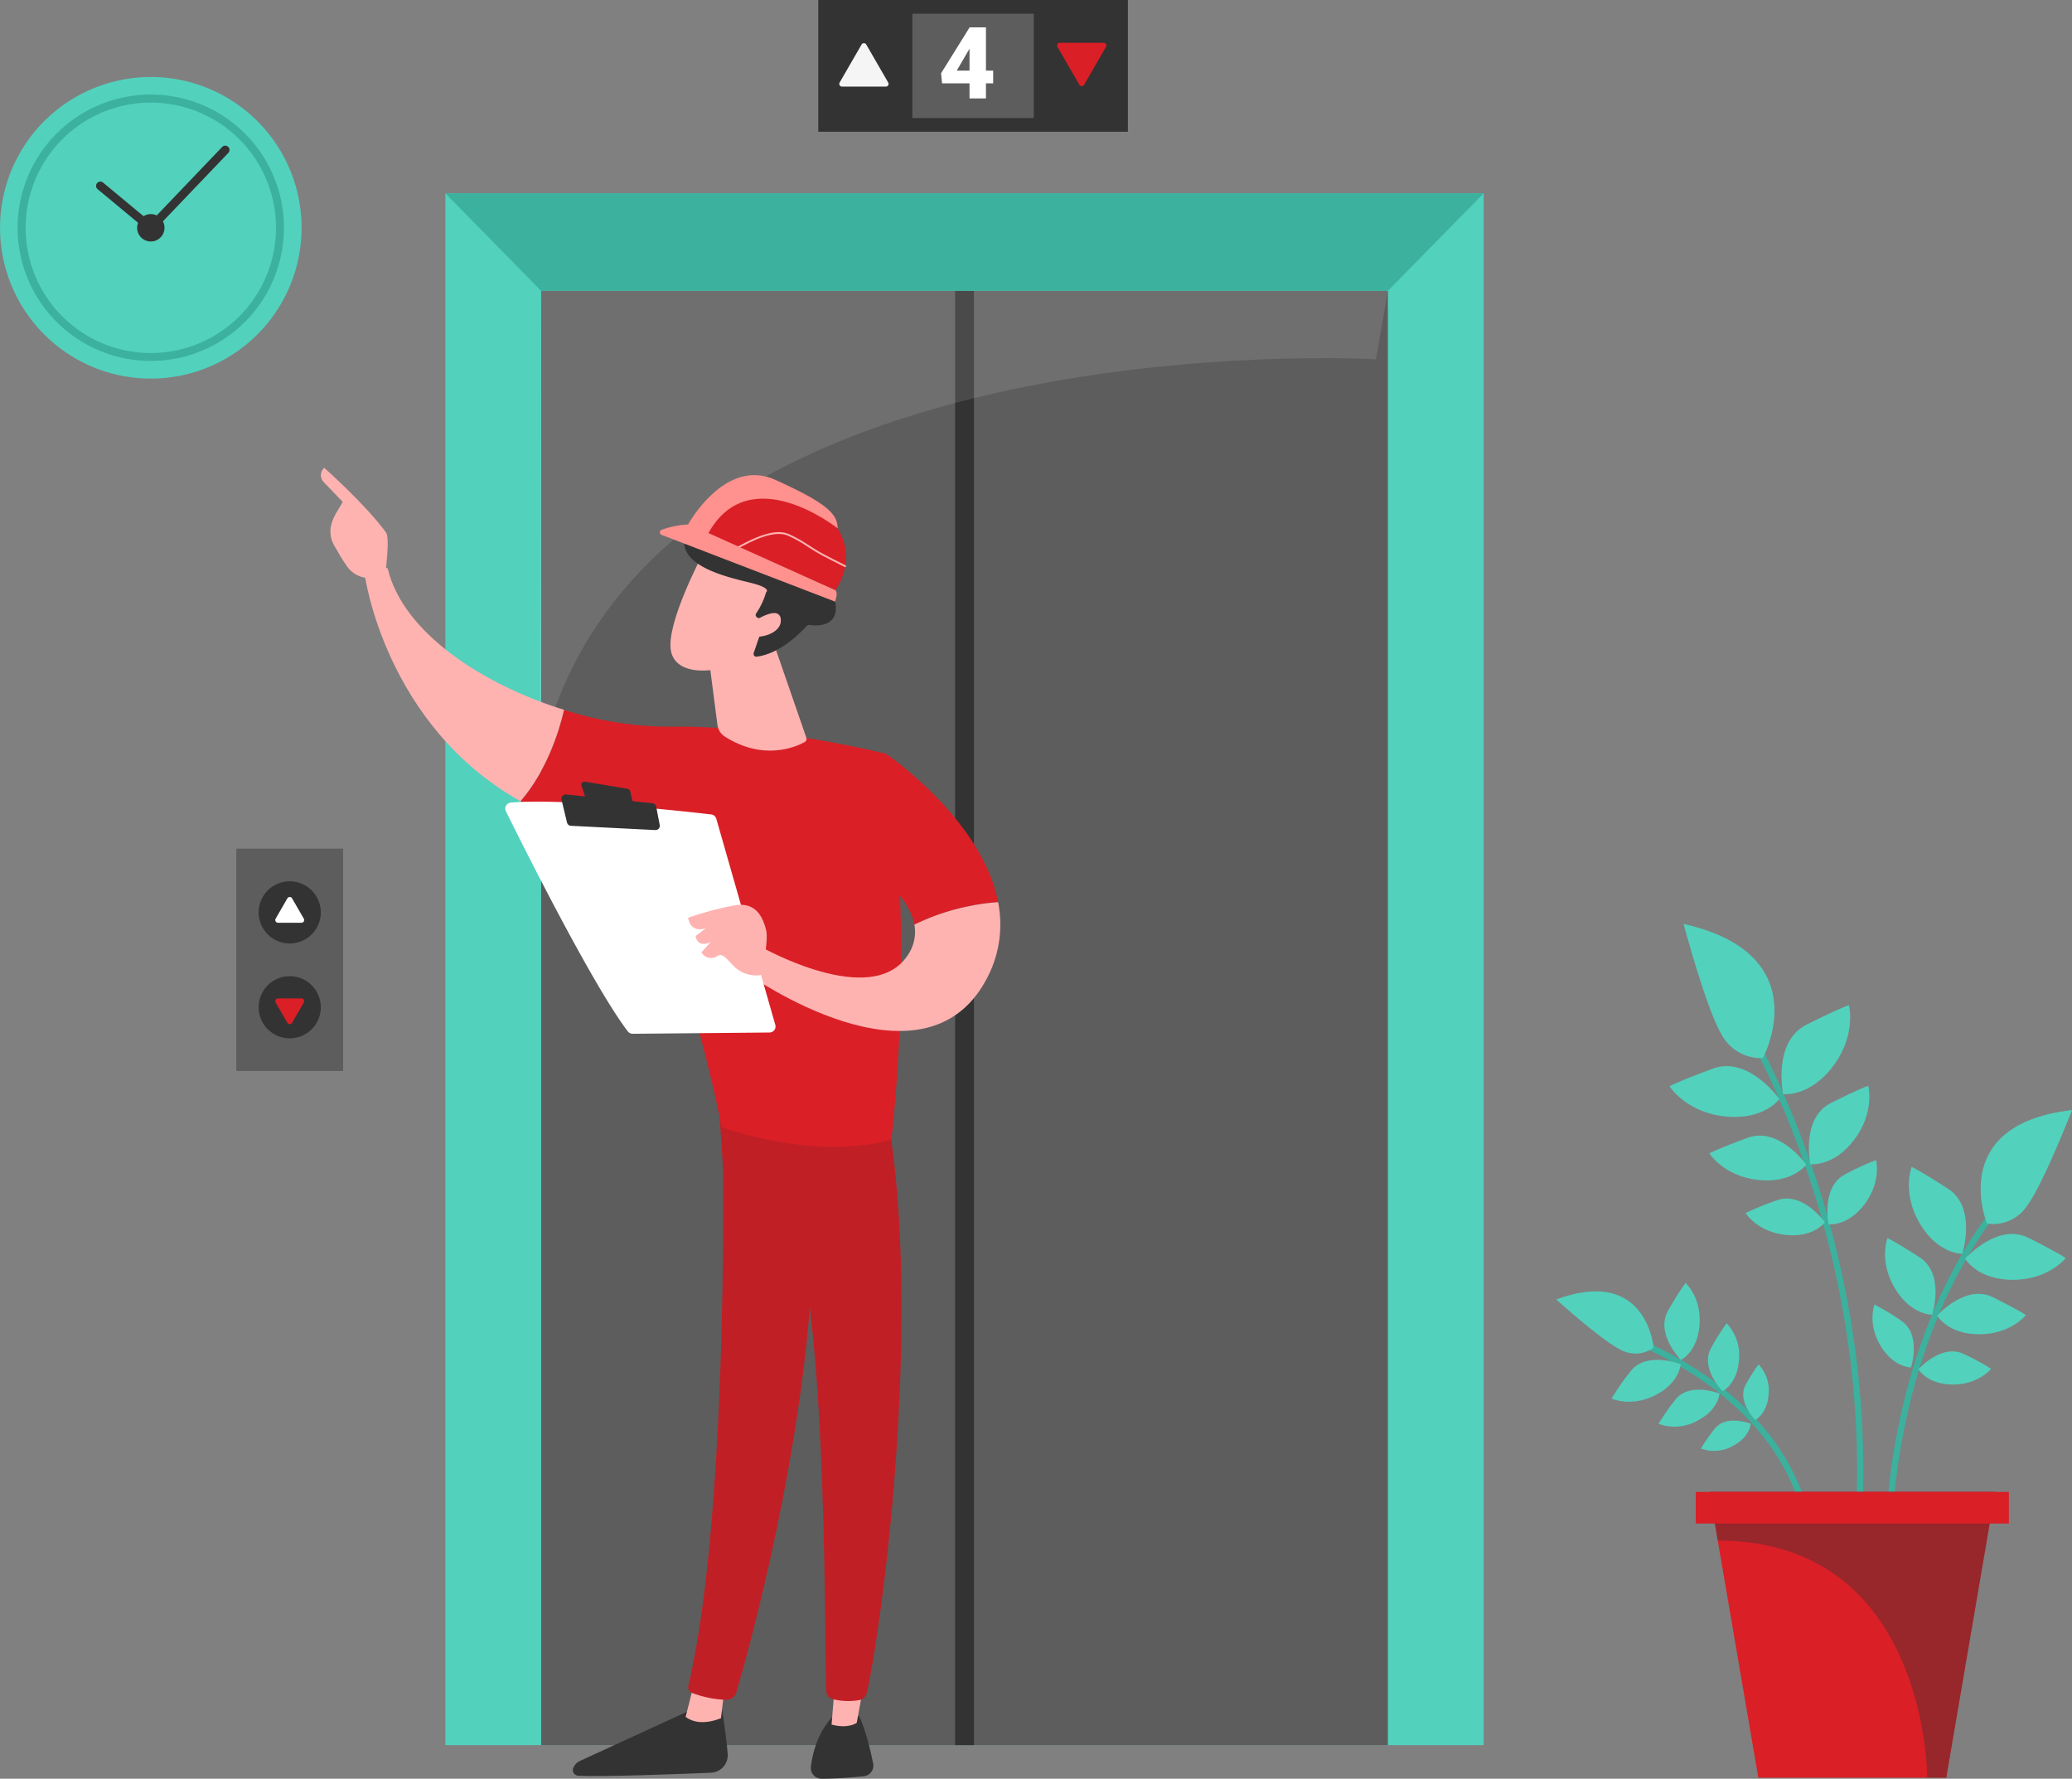 <?xml version="1.0" encoding="UTF-8"?>
<svg xmlns="http://www.w3.org/2000/svg" xmlns:xlink="http://www.w3.org/1999/xlink" width="524" height="449.729" viewBox="0 0 524 449.729">
  <rect x="0" y="0" width="524" height="449.729" fill="#808080" stroke="none"/>
  <defs>
    <clipPath id="clip-path">
      <rect id="Rectangle_7220" data-name="Rectangle 7220" width="214.503" height="119.168" fill="#fff"></rect>
    </clipPath>
    <clipPath id="clip-path-2">
      <rect id="Rectangle_7221" data-name="Rectangle 7221" width="262.58" height="24.657" fill="#3cb19e"></rect>
    </clipPath>
    <clipPath id="clip-path-3">
      <rect id="Rectangle_7226" data-name="Rectangle 7226" width="72.243" height="72.242" fill="#333"></rect>
    </clipPath>
    <clipPath id="clip-path-4">
      <path id="Path_8446" data-name="Path 8446" d="M1615.365,596.648l-30.338,13.943a3.235,3.235,0,0,0-1.654,1.743,1.446,1.446,0,0,0,1.271,1.98c6.591.294,24.957-.4,33.543-.759a4.442,4.442,0,0,0,4.249-4.813c-.564-6.447-1.715-12.96-1.715-12.96Z" transform="translate(-1583.27 -595.782)" fill="#333"></path>
    </clipPath>
    <clipPath id="clip-path-5">
      <path id="Path_8447" data-name="Path 8447" d="M1636.137,595.142c3.63,2.785,8.944.311,8.944.311l.925-7.79-7.667-1.2Z" transform="translate(-1636.137 -586.46)" fill="none"></path>
    </clipPath>
    <linearGradient id="linear-gradient" x1="-58.45" y1="1.73" x2="-58.414" y2="1.73" gradientUnits="objectBoundingBox">
      <stop offset="0" stop-color="#ff928e"></stop>
      <stop offset="1" stop-color="#feb3b1"></stop>
    </linearGradient>
    <clipPath id="clip-path-6">
      <path id="Path_8448" data-name="Path 8448" d="M1645.855,317.248c.4,2.035,2.144,101.527-8.491,146.113a1.514,1.514,0,0,0,.888,1.761,26.359,26.359,0,0,0,8.66,1.76,2.607,2.607,0,0,0,2.587-1.871c3.04-10.345,17.607-62.174,19.507-111.685,2.124-55.324,0-1.883,0-1.883l-1.245-34.2Z" transform="translate(-1637.321 -317.244)" fill="#c11f26"></path>
    </clipPath>
    <clipPath id="clip-path-7">
      <path id="Path_8449" data-name="Path 8449" d="M1700.135,602.449c-3.727,4.078-4.933,9.311-5.321,12.5a2.7,2.7,0,0,0,2.676,3.014h.462c3.411-.008,7.522-.348,10.234-.615a2.709,2.709,0,0,0,2.385-3.245c-1.773-8.737-3.6-12.026-3.6-12.026Z" transform="translate(-1694.794 -602.079)" fill="#333"></path>
    </clipPath>
    <clipPath id="clip-path-8">
      <path id="Path_8450" data-name="Path 8450" d="M1704.542,595.336c4.225,1.152,6.36-.437,6.36-.437l2.16-11.782-7.489-.458Z" transform="translate(-1704.542 -582.66)" fill="none"></path>
    </clipPath>
    <linearGradient id="linear-gradient-2" x1="-58.271" y1="1.725" x2="-58.237" y2="1.725" xlink:href="#linear-gradient"></linearGradient>
    <clipPath id="clip-path-9">
      <path id="Path_8451" data-name="Path 8451" d="M1652.713,330.782l15.73,11.183a6.74,6.74,0,0,1,2.6,3.717c8.1,29.656,7.242,104.7,7.721,116.919a2.161,2.161,0,0,0,1.553,1.99,15.83,15.83,0,0,0,6.8.271,2.358,2.358,0,0,0,1.9-1.79c3.569-15.119,14.155-92.367,5.457-144.86l-42.974-5.506Z" transform="translate(-1651.506 -312.706)" fill="#c11f26"></path>
    </clipPath>
    <clipPath id="clip-path-10">
      <path id="Path_8452" data-name="Path 8452" d="M1558.7,153.791a85.87,85.87,0,0,0,31.867,10.113s15.649,53.33,19,72.28c0,0,22.764,8.527,42.944,3.235,0,0,6.411-52.292-1.359-97.629,0,0-28.761-7.275-54.827-6.844a87.474,87.474,0,0,1-26.582-4.262c-1.35,5.746-4.456,15.467-11.047,23.106" transform="translate(-1558.7 -130.685)" fill="#da1f26"></path>
    </clipPath>
    <clipPath id="clip-path-11">
      <path id="Path_8453" data-name="Path 8453" d="M1485.745,65.744s5.074,37.958,39.367,57.239c6.59-7.639,9.7-17.36,11.047-23.106-20.664-6.422-40.776-19.559-44.612-35.763a4.9,4.9,0,0,0-1.847-.345,5,5,0,0,0-3.954,1.975" transform="translate(-1485.745 -63.769)" fill="none"></path>
    </clipPath>
    <linearGradient id="linear-gradient-3" x1="-10.44" y1="4.069" x2="-10.433" y2="4.069" xlink:href="#linear-gradient"></linearGradient>
    <clipPath id="clip-path-12">
      <path id="Path_8454" data-name="Path 8454" d="M1465.707,20.7l5,5.206c-1.045,1.889-2.32,3.484-2.917,5.769a7,7,0,0,0,.7,5.154c.877,1.58,2.074,3.635,3.205,5.243a6.919,6.919,0,0,0,5.2,3.066c-.268.851,2.836,2.148,4.662-1.336.064-1.67,1.079-8.823.082-10.182-5.314-7.244-15.615-16.325-15.615-16.325a2.451,2.451,0,0,0-.307,3.405" transform="translate(-1465.151 -17.29)" fill="none"></path>
    </clipPath>
    <linearGradient id="linear-gradient-4" x1="-24.103" y1="9.528" x2="-24.087" y2="9.528" xlink:href="#linear-gradient"></linearGradient>
    <clipPath id="clip-path-13">
      <path id="Path_8455" data-name="Path 8455" d="M1478.177,42.44c1.014,1.651,2.38,9.277,2.38,9.277l4.06-4.5-1.43-3.844-4.554-3.86c-.945.482-1.472,1.28-.457,2.931" transform="translate(-1477.626 -39.509)" fill="none"></path>
    </clipPath>
    <linearGradient id="linear-gradient-5" x1="-56.286" y1="27.899" x2="-56.247" y2="27.899" xlink:href="#linear-gradient"></linearGradient>
    <clipPath id="clip-path-14">
      <path id="Path_8456" data-name="Path 8456" d="M1711.511,176.505s15.383,8.047,17.184,17.951a57.613,57.613,0,0,1,21.165-5.673c-4-20.975-28.351-37.518-28.351-37.518Z" transform="translate(-1711.511 -151.266)" fill="#da1f26"></path>
    </clipPath>
    <clipPath id="clip-path-15">
      <path id="Path_8457" data-name="Path 8457" d="M1707.455,226.467a10.37,10.37,0,0,1-1.9,8.056c-9.224,13.192-36.56-2.257-36.56-2.257l-3.618,6.74s43.941,31.189,60.1,1.634a28.949,28.949,0,0,0,3.146-19.846,57.612,57.612,0,0,0-21.164,5.673" transform="translate(-1665.376 -220.794)" fill="none"></path>
    </clipPath>
    <linearGradient id="linear-gradient-6" x1="-11.377" y1="3.306" x2="-11.37" y2="3.306" xlink:href="#linear-gradient"></linearGradient>
    <clipPath id="clip-path-16">
      <path id="Path_8461" data-name="Path 8461" d="M1649.12,222.15a79.144,79.144,0,0,0-11.8,3.147s.323,3.949,4.438,2.675l-2.552,1.974s.365,3.162,3.84,1.473l-2.373,2.619a2.766,2.766,0,0,0,4.049.931c1.325-.863,2.292.738,3.924,2.339a7.861,7.861,0,0,0,7.11,2.483s2.078-8.546,1.24-11.577c-.758-2.74-2.157-6.186-6.414-6.187a9.25,9.25,0,0,0-1.463.123" transform="translate(-1637.32 -222.027)" fill="none"></path>
    </clipPath>
    <linearGradient id="linear-gradient-7" x1="-33.48" y1="8.334" x2="-33.459" y2="8.334" xlink:href="#linear-gradient"></linearGradient>
    <clipPath id="clip-path-17">
      <path id="Path_8462" data-name="Path 8462" d="M1646.078,99.365l2.686,20.76a4.068,4.068,0,0,0,1.874,2.906c9.815,6.224,17.961,2.611,20.222,1.361a.865.865,0,0,0,.394-1.041l-8.294-23.985Z" transform="translate(-1646.078 -99.365)" fill="none"></path>
    </clipPath>
    <linearGradient id="linear-gradient-8" x1="-30.709" y1="8.791" x2="-30.691" y2="8.791" xlink:href="#linear-gradient"></linearGradient>
    <clipPath id="clip-path-18">
      <path id="Path_8463" data-name="Path 8463" d="M1629.117,82.273c1.167,6.925,12.455,6.428,22.311.8l6.888-18.512-21.26-6.361s-9.107,17.144-7.94,24.069" transform="translate(-1629.014 -58.204)" fill="none"></path>
    </clipPath>
    <linearGradient id="linear-gradient-9" x1="-27.881" y1="9.662" x2="-27.864" y2="9.662" xlink:href="#linear-gradient"></linearGradient>
    <clipPath id="clip-path-19">
      <path id="Path_8464" data-name="Path 8464" d="M1647.186,38.851a.723.723,0,0,1-1.12-.008c-4.872-5.258-12.1,2.462-10.322,7.278,1.819,4.941,10.475,7.1,16.279,8.487s4.167,2.438,4.167,2.438a18.453,18.453,0,0,1-2.534,5.379.706.706,0,0,0,.308,1.034l1.28.567a.709.709,0,0,1,.383.88l-2.581,7.5a.712.712,0,0,0,.748.942c5.964-.693,11.475-6.44,12.7-7.793a.708.708,0,0,1,.627-.221c1.426.2,6.437.6,6.684-3.882.179-3.241-1.608-4.414-2.991-4.838a.7.7,0,0,1-.3-1.17c1.149-1.182,2.411-3.6.469-7.866-2.358-5.182-7.41-4.838-9.515-4.436a.7.7,0,0,1-.833-.719c.057-1.538-.412-4.589-4.575-6.457a6.694,6.694,0,0,0-2.76-.624c-3.009,0-5.164,2.272-6.113,3.507" transform="translate(-1635.469 -35.344)" fill="none"></path>
    </clipPath>
    <clipPath id="clip-path-20">
      <path id="Path_8465" data-name="Path 8465" d="M1666.109,87.544l-2.008,3.328c3.127,1.4,9.44-.284,8.967-4.03a1.529,1.529,0,0,0-1.679-1.5c-2.068,0-5.279,2.2-5.279,2.2" transform="translate(-1664.101 -85.341)" fill="none"></path>
    </clipPath>
    <linearGradient id="linear-gradient-10" x1="-92.7" y1="40.586" x2="-92.644" y2="40.586" xlink:href="#linear-gradient"></linearGradient>
    <clipPath id="clip-path-21">
      <path id="Path_8466" data-name="Path 8466" d="M1637.225,34.881,1674.5,51.458s9.986-13.1-8.476-23.759a22.75,22.75,0,0,0-11.424-3.4c-11.247,0-17.374,10.578-17.374,10.578" transform="translate(-1637.225 -24.303)" fill="none"></path>
    </clipPath>
    <clipPath id="clip-path-22">
      <path id="Path_8467" data-name="Path 8467" d="M1637.225,33.222s.8.376,5.1,2.267c10.511-19.086,32.757-1.327,32.757-1.327.023-3.758-3.056-6.522-15.788-12.278a12.693,12.693,0,0,0-5.275-1.185c-9.953,0-16.792,12.523-16.792,12.523" transform="translate(-1637.225 -20.699)" fill="none"></path>
    </clipPath>
    <linearGradient id="linear-gradient-11" x1="-23.031" y1="8.295" x2="-23.017" y2="8.295" gradientUnits="objectBoundingBox">
      <stop offset="0" stop-color="#fe7062"></stop>
      <stop offset="1" stop-color="#ff928e"></stop>
    </linearGradient>
    <clipPath id="clip-path-23">
      <path id="Path_8468" data-name="Path 8468" d="M1660.21,51.107l-.145.077a.23.23,0,0,0,.217.406l.143-.079c3.313-1.772,8.855-4.736,12.534-3.215a34.31,34.31,0,0,1,5.17,2.906c1.179.753,2.4,1.532,3.618,2.173,1.664.874,3.5,1.809,5.6,2.858l0,0a.229.229,0,0,0,.2-.413c-2.1-1.047-3.929-1.98-5.588-2.852-1.206-.631-2.416-1.405-3.584-2.154a35.613,35.613,0,0,0-5.242-2.944,6.46,6.46,0,0,0-2.482-.454c-3.55,0-7.73,2.237-10.443,3.688" transform="translate(-1659.944 -47.419)" fill="none"></path>
    </clipPath>
    <linearGradient id="linear-gradient-12" x1="-62.966" y1="11.207" x2="-62.928" y2="11.207" xlink:href="#linear-gradient"></linearGradient>
    <clipPath id="clip-path-24">
      <path id="Path_8469" data-name="Path 8469" d="M1624.542,45.157a.7.7,0,0,0-.036,1.317l43.871,16.874c.846-2.517.06-2.887.06-2.887s-31.579-14.23-36.387-16.383a3.382,3.382,0,0,0-1.339-.219,23.726,23.726,0,0,0-6.168,1.3" transform="translate(-1624.059 -43.86)" fill="none"></path>
    </clipPath>
    <linearGradient id="linear-gradient-13" x1="-17.818" y1="8.566" x2="-17.807" y2="8.566" xlink:href="#linear-gradient-11"></linearGradient>
  </defs>
  <g id="Group_11088" data-name="Group 11088" transform="translate(-1012 -192)">
    <g id="Group_10649" data-name="Group 10649" transform="translate(0 -0.271)">
      <path id="Path_14048" data-name="Path 14048" d="M0,0H262.58V392.355H0Z" transform="translate(1124.636 241.153)" fill="#52d1bd"></path>
      <rect id="Rectangle_7218" data-name="Rectangle 7218" width="214.13" height="367.698" transform="translate(1148.861 265.812)" fill="#5d5d5d"></rect>
      <rect id="Rectangle_7219" data-name="Rectangle 7219" width="4.758" height="367.698" transform="translate(1253.546 265.812)" fill="#333"></rect>
      <g id="Group_10640" data-name="Group 10640" transform="translate(1148.488 265.812)" opacity="0.117">
        <g id="Group_10639" data-name="Group 10639">
          <g id="Group_10638" data-name="Group 10638" clip-path="url(#clip-path)">
            <path id="Path_14009" data-name="Path 14009" d="M526.991,187.3S339.369,176.471,315.517,289.168L315.889,170h214.13Z" transform="translate(-315.517 -170)" fill="#fff"></path>
          </g>
        </g>
      </g>
      <g id="Group_10643" data-name="Group 10643" transform="translate(1124.636 241.153)">
        <g id="Group_10642" data-name="Group 10642">
          <g id="Group_10641" data-name="Group 10641" clip-path="url(#clip-path-2)">
            <path id="Path_14010" data-name="Path 14010" d="M260.378,113,284.6,137.657h214.13L522.958,113Z" transform="translate(-260.378 -113)" fill="#3cb19e"></path>
          </g>
        </g>
      </g>
      <rect id="Rectangle_7222" data-name="Rectangle 7222" width="524" height="449.457" transform="translate(1012 192.271)" fill="none"></rect>
      <rect id="Rectangle_7223" data-name="Rectangle 7223" width="27.015" height="56.236" transform="translate(1071.763 406.834)" fill="#5d5d5d"></rect>
      <path id="Path_14011" data-name="Path 14011" d="M151.216,522.974a7.857,7.857,0,1,1,7.857,7.857,7.857,7.857,0,0,1-7.857-7.857" transform="translate(926.198 -100.013)" fill="#333"></path>
      <path id="Path_14012" data-name="Path 14012" d="M163.987,524.616l-2.969,5.142a.687.687,0,0,0,.595,1.03h5.937a.687.687,0,0,0,.595-1.03l-2.969-5.142a.687.687,0,0,0-1.189,0" transform="translate(920.689 -105.208)" fill="#fff"></path>
      <path id="Path_14013" data-name="Path 14013" d="M151.216,578.416a7.857,7.857,0,1,1,7.857,7.857,7.856,7.856,0,0,1-7.857-7.857" transform="translate(926.198 -131.472)" fill="#333"></path>
      <path id="Path_14014" data-name="Path 14014" d="M163.987,589.727l-2.969-5.142a.687.687,0,0,1,.595-1.03h5.937a.687.687,0,0,1,.595,1.03l-2.969,5.142a.687.687,0,0,1-1.189,0" transform="translate(920.689 -138.846)" fill="#da1f26"></path>
      <rect id="Rectangle_7224" data-name="Rectangle 7224" width="78.298" height="33.309" transform="translate(1218.939 192.271)" fill="#333"></rect>
      <rect id="Rectangle_7225" data-name="Rectangle 7225" width="30.714" height="26.388" transform="translate(1242.732 195.732)" fill="#5d5d5d"></rect>
      <path id="Path_14015" data-name="Path 14015" d="M496.29,25.582l-5.545,9.606a.686.686,0,0,0,.594,1.03H502.43a.686.686,0,0,0,.595-1.03l-5.546-9.606a.687.687,0,0,0-1.189,0" transform="translate(733.597 177.951)" fill="#f5f5f5"></path>
      <path id="Path_14016" data-name="Path 14016" d="M623.623,35.635l-5.546-9.605a.687.687,0,0,1,.595-1.03h11.091a.687.687,0,0,1,.595,1.03l-5.546,9.605a.687.687,0,0,1-1.189,0" transform="translate(661.347 178.086)" fill="#da1f26"></path>
      <path id="Path_14017" data-name="Path 14017" d="M561.518,26.943h1.826v3.208h-1.826v3.812h-4.157V30.151h-6.946l-.247-2.541,7.193-11.572V16h4.157Zm-7.39,0h3.233V21.416l-.26.419Z" transform="translate(699.826 183.192)" fill="#fff"></path>
      <path id="Path_14018" data-name="Path 14018" d="M1102.177,783.838a160.607,160.607,0,0,1,3.507-33.967c3.655-17.643,11.92-42.754,30.541-62.193l1.136,1.088c-18.352,19.158-26.513,43.955-30.128,61.382a159.025,159.025,0,0,0-3.484,33.636Z" transform="translate(386.62 -197.927)" fill="#3bb19e"></path>
      <path id="Path_14019" data-name="Path 14019" d="M1159.537,677.536s-10.313-25.072,21.5-28.7c0,0-7.248,18.722-11.475,24.359a10.278,10.278,0,0,1-10.02,4.337" transform="translate(354.968 -175.89)" fill="#52d1bd"></path>
      <path id="Path_14020" data-name="Path 14020" d="M1148.847,727.481s8.143-9.206,16.01-5.273,9.441,5.114,9.441,5.114-4.327,5.507-13.374,5.507-12.077-5.348-12.077-5.348" transform="translate(360.128 -216.965)" fill="#52d1bd"></path>
      <path id="Path_14021" data-name="Path 14021" d="M1132.479,761.738s7.18-8.118,14.117-4.649,8.325,4.509,8.325,4.509-3.816,4.856-11.794,4.856-10.649-4.716-10.649-4.716" transform="translate(369.416 -236.822)" fill="#52d1bd"></path>
      <path id="Path_14022" data-name="Path 14022" d="M1121.567,794.384s5.877-6.645,11.556-3.806a60.036,60.036,0,0,1,6.814,3.691s-3.123,3.975-9.654,3.975-8.717-3.86-8.717-3.86" transform="translate(375.607 -255.913)" fill="#52d1bd"></path>
      <path id="Path_14023" data-name="Path 14023" d="M1129.447,704.015s3.784-11.694-3.6-16.466-9.205-5.527-9.205-5.527-2.54,6.527,2.063,14.316,10.748,7.677,10.748,7.677" transform="translate(378.801 -194.718)" fill="#52d1bd"></path>
      <path id="Path_14024" data-name="Path 14024" d="M1113.936,743s3.337-10.312-3.179-14.52-8.117-4.873-8.117-4.873-2.24,5.755,1.818,12.624,9.478,6.769,9.478,6.769" transform="translate(386.696 -218.313)" fill="#52d1bd"></path>
      <path id="Path_14025" data-name="Path 14025" d="M1104.439,778.4s2.731-8.44-2.6-11.885a60.1,60.1,0,0,0-6.644-3.989s-1.834,4.71,1.489,10.333,7.757,5.541,7.757,5.541" transform="translate(390.859 -240.398)" fill="#52d1bd"></path>
      <path id="Path_14026" data-name="Path 14026" d="M1039.06,721.91l-1.562-.184c5.265-44.753-4.29-82.982-13.233-107.173-9.687-26.2-20.741-42-20.851-42.156l1.285-.908c.112.158,11.285,16.125,21.042,42.518,9,24.352,18.621,62.84,13.32,107.9" transform="translate(442.649 -132)" fill="#3bb19e"></path>
      <path id="Path_14027" data-name="Path 14027" d="M1004.289,573.928s14.274-26.153-20.04-33.928c0,0,5.672,21.323,9.614,27.989a11.3,11.3,0,0,0,10.427,5.939" transform="translate(453.523 -114.132)" fill="#52d1bd"></path>
      <path id="Path_14028" data-name="Path 14028" d="M1003.816,631.459s-7.791-11.035-16.858-7.681-10.928,4.454-10.928,4.454,4.067,6.536,13.951,7.621,13.835-4.394,13.835-4.394" transform="translate(458.187 -161.309)" fill="#52d1bd"></path>
      <path id="Path_14029" data-name="Path 14029" d="M1023.831,671.079s-6.87-9.731-14.865-6.773-9.636,3.927-9.636,3.927,3.586,5.763,12.3,6.72,12.2-3.875,12.2-3.875" transform="translate(444.966 -184.348)" fill="#52d1bd"></path>
      <path id="Path_14030" data-name="Path 14030" d="M1040.552,706.547s-5.624-7.965-12.168-5.544a65.842,65.842,0,0,0-7.887,3.215s2.935,4.717,10.07,5.5,9.986-3.172,9.986-3.172" transform="translate(432.956 -205.228)" fill="#52d1bd"></path>
      <path id="Path_14031" data-name="Path 14031" d="M1041.9,609.99s-2.731-13.229,5.913-17.557,10.72-4.934,10.72-4.934,1.992,7.435-3.971,15.393-12.663,7.1-12.663,7.1" transform="translate(421.044 -141.084)" fill="#52d1bd"></path>
      <path id="Path_14032" data-name="Path 14032" d="M1057.838,654.452s-2.408-11.666,5.214-15.481,9.452-4.35,9.452-4.35,1.757,6.556-3.5,13.573-11.166,6.258-11.166,6.258" transform="translate(411.973 -167.821)" fill="#52d1bd"></path>
      <path id="Path_14033" data-name="Path 14033" d="M1068.612,694.289s-1.971-9.549,4.268-12.672a66.026,66.026,0,0,1,7.737-3.561s1.438,5.367-2.866,11.111-9.14,5.123-9.14,5.123" transform="translate(405.822 -192.467)" fill="#52d1bd"></path>
      <path id="Path_14034" data-name="Path 14034" d="M996.96,831.612c-4.059-27.461-27.028-42.413-45.582-50.12l.6-1.454c11.268,4.681,20.78,10.605,28.271,17.608,10.224,9.558,16.369,20.908,18.265,33.735Z" transform="translate(472.175 -250.334)" fill="#3bb19e"></path>
      <path id="Path_14035" data-name="Path 14035" d="M934.42,769.056s-1.6-20.716-24.615-12.214c0,0,11.422,10.309,16.261,12.706a7.876,7.876,0,0,0,8.353-.492" transform="translate(495.764 -236.009)" fill="#52d1bd"></path>
      <path id="Path_14036" data-name="Path 14036" d="M959.617,795.929s-8.75-3.488-12.775,1.919a63.761,63.761,0,0,0-4.694,6.758s4.862,2.275,11.053-.849,6.417-7.829,6.417-7.829" transform="translate(477.413 -258.722)" fill="#52d1bd"></path>
      <path id="Path_14037" data-name="Path 14037" d="M985.017,813.227s-7.716-3.076-11.265,1.693a56.206,56.206,0,0,0-4.139,5.959,11.736,11.736,0,0,0,9.746-.749c5.459-2.754,5.658-6.9,5.658-6.9" transform="translate(461.828 -268.61)" fill="#52d1bd"></path>
      <path id="Path_14038" data-name="Path 14038" d="M1006.968,831.132s-6.316-2.518-9.221,1.386a45.977,45.977,0,0,0-3.388,4.878,9.606,9.606,0,0,0,7.978-.613c4.469-2.255,4.632-5.651,4.632-5.651" transform="translate(447.787 -278.871)" fill="#52d1bd"></path>
      <path id="Path_14039" data-name="Path 14039" d="M977.209,769.333s-6.626-6.695-3.218-12.511a63.631,63.631,0,0,1,4.391-6.96s3.991,3.589,3.531,10.508-4.7,8.963-4.7,8.963" transform="translate(459.897 -233.211)" fill="#52d1bd"></path>
      <path id="Path_14040" data-name="Path 14040" d="M1002.187,790.614s-5.843-5.9-2.838-11.032a56.344,56.344,0,0,1,3.872-6.137,11.737,11.737,0,0,1,3.114,9.266c-.406,6.1-4.148,7.9-4.148,7.9" transform="translate(445.443 -246.592)" fill="#52d1bd"></path>
      <path id="Path_14041" data-name="Path 14041" d="M1022.134,811.512s-4.783-4.832-2.323-9.031a45.92,45.92,0,0,1,3.169-5.023,9.607,9.607,0,0,1,2.549,7.584c-.332,4.994-3.4,6.47-3.4,6.47" transform="translate(433.744 -260.218)" fill="#52d1bd"></path>
      <path id="Path_14042" data-name="Path 14042" d="M1071.62,872H999.378l2.1,12.3,10.252,59.945h47.532Z" transform="translate(444.939 -302.514)" fill="#da1f26"></path>
      <g id="Group_10648" data-name="Group 10648" transform="translate(1444.317 569.486)" opacity="0.4">
        <g id="Group_10647" data-name="Group 10647">
          <g id="Group_10646" data-name="Group 10646" clip-path="url(#clip-path-3)">
            <path id="Path_14043" data-name="Path 14043" d="M1071.62,872H999.378l2.1,12.3c53.133,0,52.967,59.945,52.967,59.945h4.817Z" transform="translate(-999.378 -872)" fill="#333"></path>
          </g>
        </g>
      </g>
      <rect id="Rectangle_7227" data-name="Rectangle 7227" width="79.188" height="7.993" transform="translate(1440.844 569.486)" fill="#da1f26"></rect>
      <path id="Path_14044" data-name="Path 14044" d="M2.037,95.381a38.129,38.129,0,1,1,48.368,23.837A38.129,38.129,0,0,1,2.037,95.381" transform="translate(1012 166.752)" fill="#52d1bd"></path>
      <path id="Path_14045" data-name="Path 14045" d="M44.026,122.633a33.672,33.672,0,1,1,10.8-1.792,33.716,33.716,0,0,1-10.8,1.792M14.017,99.16A31.663,31.663,0,1,0,15.6,74.977,31.7,31.7,0,0,0,14.017,99.16" transform="translate(1006.142 160.893)" fill="#3bb19e"></path>
      <path id="Path_14046" data-name="Path 14046" d="M80.35,129.715a3.461,3.461,0,1,1,4.39,2.163,3.461,3.461,0,0,1-4.39-2.163" transform="translate(966.514 121.266)" fill="#333"></path>
      <path id="Path_14047" data-name="Path 14047" d="M70.095,107.383,56.557,96.14a1.081,1.081,0,1,1,1.382-1.664l11.985,9.954L88.046,85.476a1.081,1.081,0,0,1,1.563,1.495Z" transform="translate(980.13 143.961)" fill="#333"></path>
      <rect id="Rectangle_7228" data-name="Rectangle 7228" width="524" height="449.457" transform="translate(1012 192.271)" fill="none"></rect>
      <rect id="Rectangle_7229" data-name="Rectangle 7229" width="524" height="449.457" transform="translate(1012 192.271)" fill="none"></rect>
    </g>
    <g id="Group_8262" data-name="Group 8262" transform="translate(1093.127 310.289)">
      <g id="Group_8170" data-name="Group 8170" transform="translate(63.738 312.157)">
        <g id="Group_8169" data-name="Group 8169" transform="translate(0 0)" clip-path="url(#clip-path-4)">
          <rect id="Rectangle_5988" data-name="Rectangle 5988" width="43.765" height="31.791" transform="translate(-6.564 2.42) rotate(-21.01)" fill="#333"></rect>
        </g>
      </g>
      <g id="Group_8172" data-name="Group 8172" transform="translate(92.266 307.127)">
        <g id="Group_8171" data-name="Group 8171" transform="translate(0 0)" clip-path="url(#clip-path-5)">
          <rect id="Rectangle_5989" data-name="Rectangle 5989" width="15.06" height="15.106" transform="translate(-5.729 5.5) rotate(-43.831)" fill="url(#linear-gradient)"></rect>
        </g>
      </g>
      <g id="Group_8174" data-name="Group 8174" transform="translate(92.904 161.856)">
        <g id="Group_8173" data-name="Group 8173" transform="translate(0 0)" clip-path="url(#clip-path-6)">
          <rect id="Rectangle_5990" data-name="Rectangle 5990" width="33.939" height="168.92" transform="translate(-0.131 -19.242)" fill="#c11f26"></rect>
        </g>
      </g>
      <g id="Group_8176" data-name="Group 8176" transform="translate(123.916 315.554)">
        <g id="Group_8175" data-name="Group 8175" transform="translate(0 0)" clip-path="url(#clip-path-7)">
          <rect id="Rectangle_5991" data-name="Rectangle 5991" width="20.884" height="20.663" transform="matrix(0.934, -0.359, 0.359, 0.934, -5.491, 2.042)" fill="#333"></rect>
        </g>
      </g>
      <g id="Group_8178" data-name="Group 8178" transform="translate(129.176 305.076)">
        <g id="Group_8177" data-name="Group 8177" transform="translate(0 0)" clip-path="url(#clip-path-8)">
          <rect id="Rectangle_5992" data-name="Rectangle 5992" width="15.723" height="15.876" transform="matrix(0.721, -0.693, 0.693, 0.721, -6.908, 6.632)" fill="url(#linear-gradient-2)"></rect>
        </g>
      </g>
      <g id="Group_8180" data-name="Group 8180" transform="translate(100.557 159.409)">
        <g id="Group_8179" data-name="Group 8179" transform="translate(0 0)" clip-path="url(#clip-path-9)">
          <rect id="Rectangle_5993" data-name="Rectangle 5993" width="51.672" height="152.636" transform="translate(0 0)" fill="#c11f26"></rect>
        </g>
      </g>
      <g id="Group_8182" data-name="Group 8182" transform="translate(50.48 61.188)">
        <g id="Group_8181" data-name="Group 8181" transform="translate(0 0)" clip-path="url(#clip-path-10)">
          <rect id="Rectangle_5994" data-name="Rectangle 5994" width="112.939" height="125.022" transform="translate(-13.316 1.577) rotate(-6.754)" fill="#da1f26"></rect>
        </g>
      </g>
      <g id="Group_8184" data-name="Group 8184" transform="translate(11.113 25.081)">
        <g id="Group_8183" data-name="Group 8183" transform="translate(0 0)" clip-path="url(#clip-path-11)">
          <rect id="Rectangle_5995" data-name="Rectangle 5995" width="75.584" height="77.536" transform="translate(-28.151 20.435) rotate(-35.977)" fill="url(#linear-gradient-3)"></rect>
        </g>
      </g>
      <g id="Group_8186" data-name="Group 8186" transform="translate(0 0)">
        <g id="Group_8185" data-name="Group 8185" transform="translate(0 0)" clip-path="url(#clip-path-12)">
          <rect id="Rectangle_5996" data-name="Rectangle 5996" width="32.471" height="35.052" transform="translate(-15.137 10.35) rotate(-35.977)" fill="url(#linear-gradient-4)"></rect>
        </g>
      </g>
      <g id="Group_8188" data-name="Group 8188" transform="translate(6.732 11.991)">
        <g id="Group_8187" data-name="Group 8187" transform="translate(0 0)" clip-path="url(#clip-path-13)">
          <rect id="Rectangle_5997" data-name="Rectangle 5997" width="14.099" height="11.436" transform="matrix(0.369, -0.929, 0.929, 0.369, -4.654, 10.544)" fill="url(#linear-gradient-5)"></rect>
        </g>
      </g>
      <g id="Group_8190" data-name="Group 8190" transform="translate(132.937 72.295)">
        <g id="Group_8189" data-name="Group 8189" transform="translate(0 0)" clip-path="url(#clip-path-14)">
          <rect id="Rectangle_5998" data-name="Rectangle 5998" width="43.162" height="47.401" transform="translate(-5.044 0.597) rotate(-6.754)" fill="#da1f26"></rect>
        </g>
      </g>
      <g id="Group_8192" data-name="Group 8192" transform="translate(108.043 109.812)">
        <g id="Group_8191" data-name="Group 8191" transform="translate(0 0)" clip-path="url(#clip-path-15)">
          <rect id="Rectangle_5999" data-name="Rectangle 5999" width="78.378" height="70.166" transform="translate(-17.347 7.117) rotate(-22.306)" fill="url(#linear-gradient-6)"></rect>
        </g>
      </g>
      <path id="Path_8458" data-name="Path 8458" d="M1619.9,230.128l-14.919-52.1a1.519,1.519,0,0,0-1.285-1.094c-2.7-.316-10.536-1.2-19.579-1.966-10.893-.921-23.543-1.668-31.1-1.033a1.525,1.525,0,0,0-1.246,2.194c4.3,8.7,21.981,44.073,30.835,55.661a1.527,1.527,0,0,0,1.23.6l34.615-.322a1.525,1.525,0,0,0,1.451-1.944" transform="translate(-1504.957 -89.299)" fill="#fff"></path>
      <path id="Path_8459" data-name="Path 8459" d="M1598.986,166.133l-10.817-1.8a.776.776,0,0,0-.865,1.009l1.071,3.245a.777.777,0,0,0,.634.526l10.409,1.391a.777.777,0,0,0,.859-.946l-.663-2.833a.776.776,0,0,0-.628-.589" transform="translate(-1521.373 -84.982)" fill="#333"></path>
      <path id="Path_8460" data-name="Path 8460" d="M1602.782,178.056l-.891-4.641a1.074,1.074,0,0,0-.946-.865l-21.847-2.217a1.073,1.073,0,0,0-1.152,1.318l1.389,5.784a1.074,1.074,0,0,0,.989.821l21.348,1.075a1.074,1.074,0,0,0,1.109-1.274" transform="translate(-1517.067 -87.748)" fill="#333"></path>
      <g id="Group_8196" data-name="Group 8196" transform="translate(92.903 110.477)">
        <g id="Group_8195" data-name="Group 8195" transform="translate(0 0)" clip-path="url(#clip-path-16)">
          <rect id="Rectangle_6001" data-name="Rectangle 6001" width="26.303" height="27.042" transform="matrix(0.524, -0.852, 0.852, 0.524, -8.15, 13.244)" fill="url(#linear-gradient-7)"></rect>
        </g>
      </g>
      <g id="Group_8198" data-name="Group 8198" transform="translate(97.63 44.289)">
        <g id="Group_8197" data-name="Group 8197" transform="translate(0 0)" clip-path="url(#clip-path-17)">
          <rect id="Rectangle_6002" data-name="Rectangle 6002" width="28.866" height="32.831" transform="translate(-3.724 0.471) rotate(-7.214)" fill="url(#linear-gradient-8)"></rect>
        </g>
      </g>
      <g id="Group_8200" data-name="Group 8200" transform="translate(88.422 22.078)">
        <g id="Group_8199" data-name="Group 8199" transform="translate(0 0)" clip-path="url(#clip-path-18)">
          <rect id="Rectangle_6003" data-name="Rectangle 6003" width="31.47" height="32.075" transform="matrix(0.999, -0.036, 0.036, 0.999, -2.187, 0.041)" fill="url(#linear-gradient-9)"></rect>
        </g>
      </g>
      <g id="Group_8202" data-name="Group 8202" transform="translate(91.905 9.743)">
        <g id="Group_8201" data-name="Group 8201" transform="translate(0 0)" clip-path="url(#clip-path-19)">
          <path id="Path_8494" data-name="Path 8494" d="M0,0H56.085V56.055H0Z" transform="translate(-20.871 13.542) rotate(-38.303)" fill="#333"></path>
        </g>
      </g>
      <g id="Group_8204" data-name="Group 8204" transform="translate(107.355 36.72)">
        <g id="Group_8203" data-name="Group 8203" transform="translate(0 0)" clip-path="url(#clip-path-20)">
          <rect id="Rectangle_6005" data-name="Rectangle 6005" width="9.685" height="7.266" transform="matrix(0.999, -0.036, 0.036, 0.999, -0.251, 0.009)" fill="url(#linear-gradient-10)"></rect>
        </g>
      </g>
      <g id="Group_8206" data-name="Group 8206" transform="translate(92.852 3.785)">
        <g id="Group_8205" data-name="Group 8205" transform="translate(0 0)" clip-path="url(#clip-path-21)">
          <rect id="Rectangle_6006" data-name="Rectangle 6006" width="44.694" height="54.325" transform="translate(-10.462 22.232) rotate(-64.799)" fill="#da1f26"></rect>
        </g>
      </g>
      <g id="Group_8208" data-name="Group 8208" transform="translate(92.852 1.841)">
        <g id="Group_8207" data-name="Group 8207" transform="translate(0 0)" clip-path="url(#clip-path-22)">
          <rect id="Rectangle_6007" data-name="Rectangle 6007" width="38.348" height="41.604" transform="translate(-9.257 7.568) rotate(-52.038)" fill="url(#linear-gradient-11)"></rect>
        </g>
      </g>
      <g id="Group_8210" data-name="Group 8210" transform="translate(105.11 16.258)">
        <g id="Group_8209" data-name="Group 8209" transform="translate(0 0)" clip-path="url(#clip-path-23)">
          <rect id="Rectangle_6008" data-name="Rectangle 6008" width="14.332" height="29.051" transform="matrix(0.179, -0.984, 0.984, 0.179, -1.706, 8.565)" fill="url(#linear-gradient-12)"></rect>
        </g>
      </g>
      <g id="Group_8212" data-name="Group 8212" transform="translate(85.748 14.337)">
        <g id="Group_8211" data-name="Group 8211" transform="translate(0 0)" clip-path="url(#clip-path-24)">
          <rect id="Rectangle_6009" data-name="Rectangle 6009" width="49.072" height="38.107" transform="translate(-7.976 4.135) rotate(-27.429)" fill="url(#linear-gradient-13)"></rect>
        </g>
      </g>
    </g>
  </g>
</svg>
